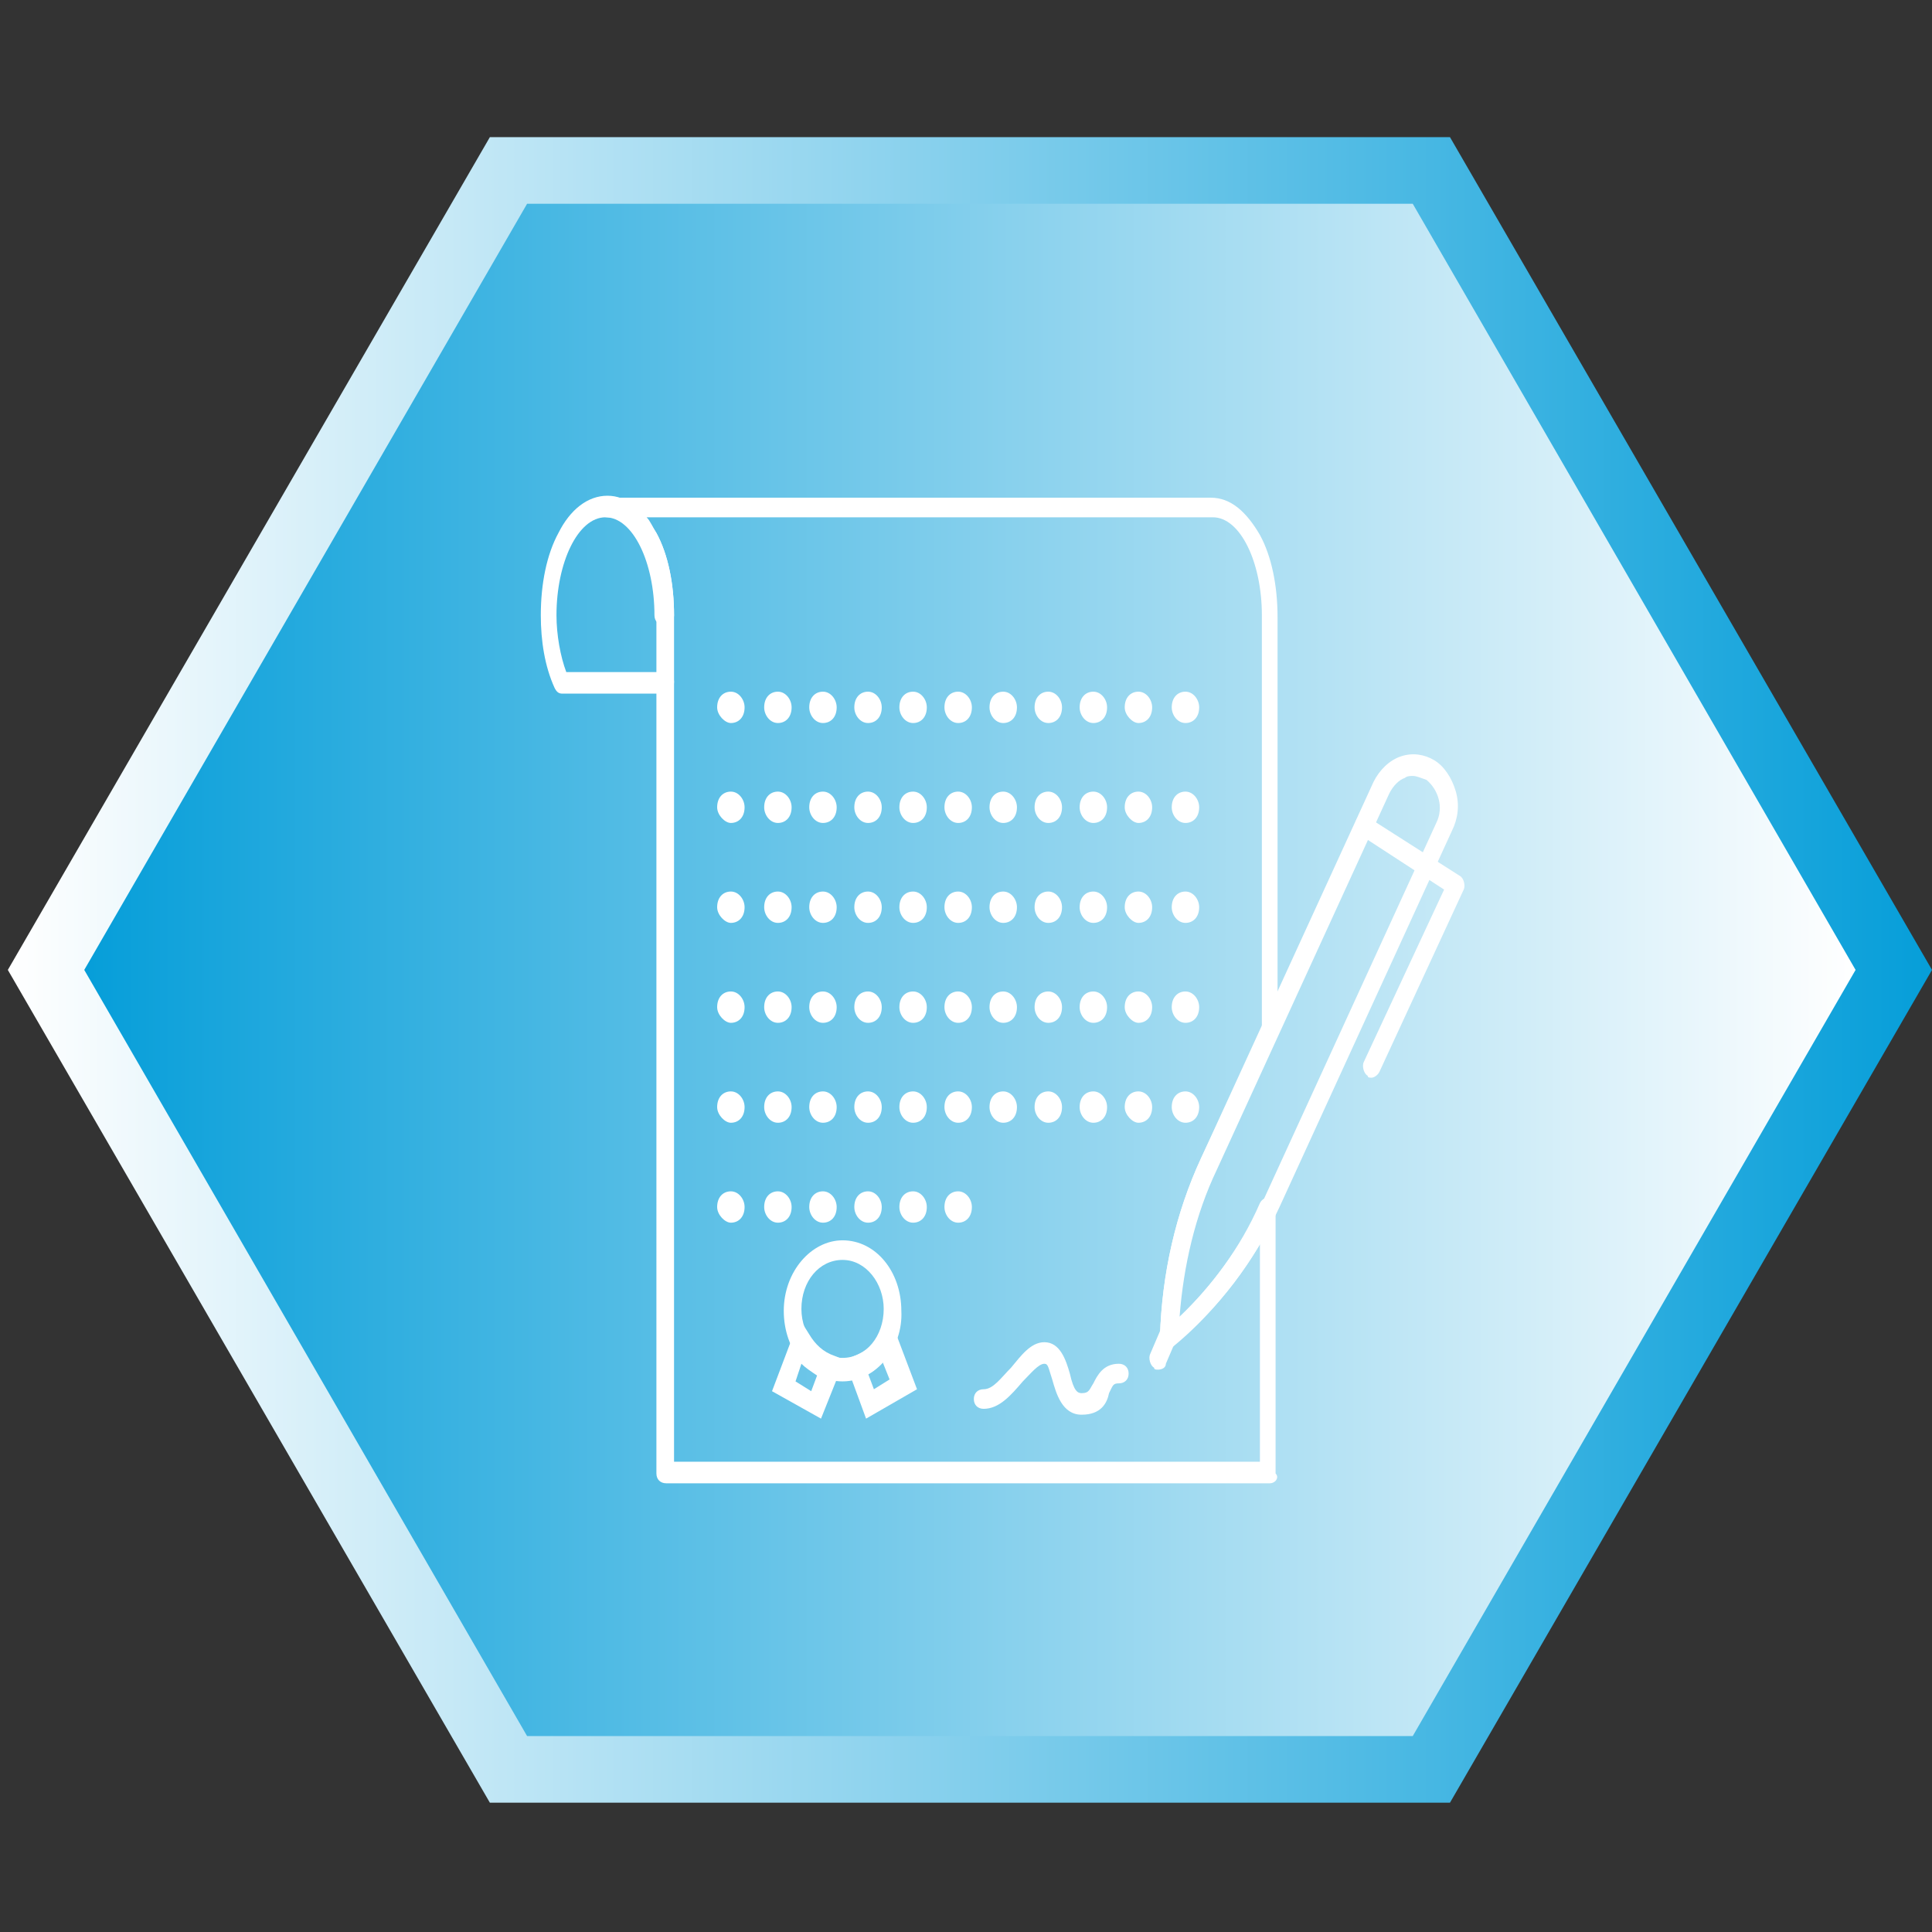 <?xml version="1.0" encoding="utf-8"?>
<!-- Generator: Adobe Illustrator 26.3.1, SVG Export Plug-In . SVG Version: 6.00 Build 0)  -->
<svg version="1.1" id="Layer_1" xmlns="http://www.w3.org/2000/svg" xmlns:xlink="http://www.w3.org/1999/xlink" x="0px" y="0px"
	 viewBox="0 0 98.6 98.6" style="enable-background:new 0 0 98.6 98.6;" xml:space="preserve">
<rect x="0" y="0" width="98.6" height="98.6" fill="#333333" stroke="none"/>
<style type="text/css">
	.st0{fill:url(#SVGID_1_);}
	.st1{fill:url(#SVGID_00000083806181870137004220000012253363191730872761_);}
	.st2{fill:#FFFFFF;}
</style>
<g>
	<linearGradient id="SVGID_1_" gradientUnits="userSpaceOnUse" x1="0.425" y1="49.5" x2="98.575" y2="49.5">
		<stop  offset="0" style="stop-color:#FFFFFF"/>
		<stop  offset="1" style="stop-color:#069ED9"/>
	</linearGradient>
	<polygon class="st0" points="74,7 25,7 0.4,49.5 25,92 74,92 98.6,49.5 	"/>
	
		<linearGradient id="SVGID_00000011728169162624244380000017481821118864924067_" gradientUnits="userSpaceOnUse" x1="94.652" y1="49.5" x2="4.348" y2="49.5">
		<stop  offset="0" style="stop-color:#FFFFFF"/>
		<stop  offset="1" style="stop-color:#069ED9"/>
	</linearGradient>
	<polygon style="fill:url(#SVGID_00000011728169162624244380000017481821118864924067_);" points="72.1,10.4 26.9,10.4 4.3,49.5 
		26.9,88.6 72.1,88.6 94.7,49.5 	"/>
</g>
<g>
	<g>
		<g>
			<path class="st2" d="M34,35.4h-5.3c-0.2,0-0.3-0.1-0.4-0.3c-0.5-1.1-0.7-2.4-0.7-3.7c0-1.6,0.3-3.1,0.9-4.2
				c0.6-1.2,1.5-1.9,2.5-1.9s1.8,0.7,2.5,1.9c0.6,1.1,0.9,2.6,0.9,4.2c0,0.3-0.2,0.5-0.5,0.5s-0.5-0.2-0.5-0.5c0-2.7-1.1-5-2.5-5
				s-2.5,2.3-2.5,5c0,1,0.2,2.1,0.5,2.9h5c0.3,0,0.5,0.2,0.5,0.5S34.2,35.4,34,35.4z"/>
		</g>
		<g>
			<path class="st2" d="M59.8,36.1c0-0.5,0.3-0.8,0.7-0.8l0,0c0.4,0,0.7,0.4,0.7,0.8l0,0c0,0.5-0.3,0.8-0.7,0.8l0,0
				C60.1,36.9,59.8,36.5,59.8,36.1z M57.4,36.1c0-0.5,0.3-0.8,0.7-0.8l0,0c0.4,0,0.7,0.4,0.7,0.8l0,0c0,0.5-0.3,0.8-0.7,0.8l0,0
				C57.8,36.9,57.4,36.5,57.4,36.1z M55.1,36.1c0-0.5,0.3-0.8,0.7-0.8l0,0c0.4,0,0.7,0.4,0.7,0.8l0,0c0,0.5-0.3,0.8-0.7,0.8l0,0
				C55.4,36.9,55.1,36.5,55.1,36.1z M52.8,36.1c0-0.5,0.3-0.8,0.7-0.8l0,0c0.4,0,0.7,0.4,0.7,0.8l0,0c0,0.5-0.3,0.8-0.7,0.8l0,0
				C53.1,36.9,52.8,36.5,52.8,36.1z M50.5,36.1c0-0.5,0.3-0.8,0.7-0.8l0,0c0.4,0,0.7,0.4,0.7,0.8l0,0c0,0.5-0.3,0.8-0.7,0.8l0,0
				C50.8,36.9,50.5,36.5,50.5,36.1z M48.2,36.1c0-0.5,0.3-0.8,0.7-0.8l0,0c0.4,0,0.7,0.4,0.7,0.8l0,0c0,0.5-0.3,0.8-0.7,0.8l0,0
				C48.5,36.9,48.2,36.5,48.2,36.1z M45.9,36.1c0-0.5,0.3-0.8,0.7-0.8l0,0c0.4,0,0.7,0.4,0.7,0.8l0,0c0,0.5-0.3,0.8-0.7,0.8l0,0
				C46.2,36.9,45.9,36.5,45.9,36.1z M43.6,36.1c0-0.5,0.3-0.8,0.7-0.8l0,0c0.4,0,0.7,0.4,0.7,0.8l0,0c0,0.5-0.3,0.8-0.7,0.8l0,0
				C43.9,36.9,43.6,36.5,43.6,36.1z M41.3,36.1c0-0.5,0.3-0.8,0.7-0.8l0,0c0.4,0,0.7,0.4,0.7,0.8l0,0c0,0.5-0.3,0.8-0.7,0.8l0,0
				C41.6,36.9,41.3,36.5,41.3,36.1z M39,36.1c0-0.5,0.3-0.8,0.7-0.8l0,0c0.4,0,0.7,0.4,0.7,0.8l0,0c0,0.5-0.3,0.8-0.7,0.8l0,0
				C39.3,36.9,39,36.5,39,36.1z M36.6,36.1c0-0.5,0.3-0.8,0.7-0.8l0,0c0.4,0,0.7,0.4,0.7,0.8l0,0c0,0.5-0.3,0.8-0.7,0.8l0,0
				C37,36.9,36.6,36.5,36.6,36.1z"/>
		</g>
		<g>
			<path class="st2" d="M59.8,41.2c0-0.5,0.3-0.8,0.7-0.8l0,0c0.4,0,0.7,0.4,0.7,0.8l0,0c0,0.5-0.3,0.8-0.7,0.8l0,0
				C60.1,42,59.8,41.6,59.8,41.2z M57.4,41.2c0-0.5,0.3-0.8,0.7-0.8l0,0c0.4,0,0.7,0.4,0.7,0.8l0,0c0,0.5-0.3,0.8-0.7,0.8l0,0
				C57.8,42,57.4,41.6,57.4,41.2z M55.1,41.2c0-0.5,0.3-0.8,0.7-0.8l0,0c0.4,0,0.7,0.4,0.7,0.8l0,0c0,0.5-0.3,0.8-0.7,0.8l0,0
				C55.4,42,55.1,41.6,55.1,41.2z M52.8,41.2c0-0.5,0.3-0.8,0.7-0.8l0,0c0.4,0,0.7,0.4,0.7,0.8l0,0c0,0.5-0.3,0.8-0.7,0.8l0,0
				C53.1,42,52.8,41.6,52.8,41.2z M50.5,41.2c0-0.5,0.3-0.8,0.7-0.8l0,0c0.4,0,0.7,0.4,0.7,0.8l0,0c0,0.5-0.3,0.8-0.7,0.8l0,0
				C50.8,42,50.5,41.6,50.5,41.2z M48.2,41.2c0-0.5,0.3-0.8,0.7-0.8l0,0c0.4,0,0.7,0.4,0.7,0.8l0,0c0,0.5-0.3,0.8-0.7,0.8l0,0
				C48.5,42,48.2,41.6,48.2,41.2z M45.9,41.2c0-0.5,0.3-0.8,0.7-0.8l0,0c0.4,0,0.7,0.4,0.7,0.8l0,0c0,0.5-0.3,0.8-0.7,0.8l0,0
				C46.2,42,45.9,41.6,45.9,41.2z M43.6,41.2c0-0.5,0.3-0.8,0.7-0.8l0,0c0.4,0,0.7,0.4,0.7,0.8l0,0c0,0.5-0.3,0.8-0.7,0.8l0,0
				C43.9,42,43.6,41.6,43.6,41.2z M41.3,41.2c0-0.5,0.3-0.8,0.7-0.8l0,0c0.4,0,0.7,0.4,0.7,0.8l0,0c0,0.5-0.3,0.8-0.7,0.8l0,0
				C41.6,42,41.3,41.6,41.3,41.2z M39,41.2c0-0.5,0.3-0.8,0.7-0.8l0,0c0.4,0,0.7,0.4,0.7,0.8l0,0c0,0.5-0.3,0.8-0.7,0.8l0,0
				C39.3,42,39,41.6,39,41.2z M36.6,41.2c0-0.5,0.3-0.8,0.7-0.8l0,0c0.4,0,0.7,0.4,0.7,0.8l0,0c0,0.5-0.3,0.8-0.7,0.8l0,0
				C37,42,36.6,41.6,36.6,41.2z"/>
		</g>
		<g>
			<path class="st2" d="M59.8,46.3c0-0.5,0.3-0.8,0.7-0.8l0,0c0.4,0,0.7,0.4,0.7,0.8l0,0c0,0.5-0.3,0.8-0.7,0.8l0,0
				C60.1,47.1,59.8,46.7,59.8,46.3z M57.4,46.3c0-0.5,0.3-0.8,0.7-0.8l0,0c0.4,0,0.7,0.4,0.7,0.8l0,0c0,0.5-0.3,0.8-0.7,0.8l0,0
				C57.8,47.1,57.4,46.7,57.4,46.3z M55.1,46.3c0-0.5,0.3-0.8,0.7-0.8l0,0c0.4,0,0.7,0.4,0.7,0.8l0,0c0,0.5-0.3,0.8-0.7,0.8l0,0
				C55.4,47.1,55.1,46.7,55.1,46.3z M52.8,46.3c0-0.5,0.3-0.8,0.7-0.8l0,0c0.4,0,0.7,0.4,0.7,0.8l0,0c0,0.5-0.3,0.8-0.7,0.8l0,0
				C53.1,47.1,52.8,46.7,52.8,46.3z M50.5,46.3c0-0.5,0.3-0.8,0.7-0.8l0,0c0.4,0,0.7,0.4,0.7,0.8l0,0c0,0.5-0.3,0.8-0.7,0.8l0,0
				C50.8,47.1,50.5,46.7,50.5,46.3z M48.2,46.3c0-0.5,0.3-0.8,0.7-0.8l0,0c0.4,0,0.7,0.4,0.7,0.8l0,0c0,0.5-0.3,0.8-0.7,0.8l0,0
				C48.5,47.1,48.2,46.7,48.2,46.3z M45.9,46.3c0-0.5,0.3-0.8,0.7-0.8l0,0c0.4,0,0.7,0.4,0.7,0.8l0,0c0,0.5-0.3,0.8-0.7,0.8l0,0
				C46.2,47.1,45.9,46.7,45.9,46.3z M43.6,46.3c0-0.5,0.3-0.8,0.7-0.8l0,0c0.4,0,0.7,0.4,0.7,0.8l0,0c0,0.5-0.3,0.8-0.7,0.8l0,0
				C43.9,47.1,43.6,46.7,43.6,46.3z M41.3,46.3c0-0.5,0.3-0.8,0.7-0.8l0,0c0.4,0,0.7,0.4,0.7,0.8l0,0c0,0.5-0.3,0.8-0.7,0.8l0,0
				C41.6,47.1,41.3,46.7,41.3,46.3z M39,46.3c0-0.5,0.3-0.8,0.7-0.8l0,0c0.4,0,0.7,0.4,0.7,0.8l0,0c0,0.5-0.3,0.8-0.7,0.8l0,0
				C39.3,47.1,39,46.7,39,46.3z M36.6,46.3c0-0.5,0.3-0.8,0.7-0.8l0,0c0.4,0,0.7,0.4,0.7,0.8l0,0c0,0.5-0.3,0.8-0.7,0.8l0,0
				C37,47.1,36.6,46.7,36.6,46.3z"/>
		</g>
		<g>
			<path class="st2" d="M59.8,51.4c0-0.5,0.3-0.8,0.7-0.8l0,0c0.4,0,0.7,0.4,0.7,0.8l0,0c0,0.5-0.3,0.8-0.7,0.8l0,0
				C60.1,52.2,59.8,51.8,59.8,51.4z M57.4,51.4c0-0.5,0.3-0.8,0.7-0.8l0,0c0.4,0,0.7,0.4,0.7,0.8l0,0c0,0.5-0.3,0.8-0.7,0.8l0,0
				C57.8,52.2,57.4,51.8,57.4,51.4z M55.1,51.4c0-0.5,0.3-0.8,0.7-0.8l0,0c0.4,0,0.7,0.4,0.7,0.8l0,0c0,0.5-0.3,0.8-0.7,0.8l0,0
				C55.4,52.2,55.1,51.8,55.1,51.4z M52.8,51.4c0-0.5,0.3-0.8,0.7-0.8l0,0c0.4,0,0.7,0.4,0.7,0.8l0,0c0,0.5-0.3,0.8-0.7,0.8l0,0
				C53.1,52.2,52.8,51.8,52.8,51.4z M50.5,51.4c0-0.5,0.3-0.8,0.7-0.8l0,0c0.4,0,0.7,0.4,0.7,0.8l0,0c0,0.5-0.3,0.8-0.7,0.8l0,0
				C50.8,52.2,50.5,51.8,50.5,51.4z M48.2,51.4c0-0.5,0.3-0.8,0.7-0.8l0,0c0.4,0,0.7,0.4,0.7,0.8l0,0c0,0.5-0.3,0.8-0.7,0.8l0,0
				C48.5,52.2,48.2,51.8,48.2,51.4z M45.9,51.4c0-0.5,0.3-0.8,0.7-0.8l0,0c0.4,0,0.7,0.4,0.7,0.8l0,0c0,0.5-0.3,0.8-0.7,0.8l0,0
				C46.2,52.2,45.9,51.8,45.9,51.4z M43.6,51.4c0-0.5,0.3-0.8,0.7-0.8l0,0c0.4,0,0.7,0.4,0.7,0.8l0,0c0,0.5-0.3,0.8-0.7,0.8l0,0
				C43.9,52.2,43.6,51.8,43.6,51.4z M41.3,51.4c0-0.5,0.3-0.8,0.7-0.8l0,0c0.4,0,0.7,0.4,0.7,0.8l0,0c0,0.5-0.3,0.8-0.7,0.8l0,0
				C41.6,52.2,41.3,51.8,41.3,51.4z M39,51.4c0-0.5,0.3-0.8,0.7-0.8l0,0c0.4,0,0.7,0.4,0.7,0.8l0,0c0,0.5-0.3,0.8-0.7,0.8l0,0
				C39.3,52.2,39,51.8,39,51.4z M36.6,51.4c0-0.5,0.3-0.8,0.7-0.8l0,0c0.4,0,0.7,0.4,0.7,0.8l0,0c0,0.5-0.3,0.8-0.7,0.8l0,0
				C37,52.2,36.6,51.8,36.6,51.4z"/>
		</g>
		<g>
			<path class="st2" d="M59.8,56.5c0-0.5,0.3-0.8,0.7-0.8l0,0c0.4,0,0.7,0.4,0.7,0.8l0,0c0,0.5-0.3,0.8-0.7,0.8l0,0
				C60.1,57.3,59.8,56.9,59.8,56.5z M57.4,56.5c0-0.5,0.3-0.8,0.7-0.8l0,0c0.4,0,0.7,0.4,0.7,0.8l0,0c0,0.5-0.3,0.8-0.7,0.8l0,0
				C57.8,57.3,57.4,56.9,57.4,56.5z M55.1,56.5c0-0.5,0.3-0.8,0.7-0.8l0,0c0.4,0,0.7,0.4,0.7,0.8l0,0c0,0.5-0.3,0.8-0.7,0.8l0,0
				C55.4,57.3,55.1,56.9,55.1,56.5z M52.8,56.5c0-0.5,0.3-0.8,0.7-0.8l0,0c0.4,0,0.7,0.4,0.7,0.8l0,0c0,0.5-0.3,0.8-0.7,0.8l0,0
				C53.1,57.3,52.8,56.9,52.8,56.5z M50.5,56.5c0-0.5,0.3-0.8,0.7-0.8l0,0c0.4,0,0.7,0.4,0.7,0.8l0,0c0,0.5-0.3,0.8-0.7,0.8l0,0
				C50.8,57.3,50.5,56.9,50.5,56.5z M48.2,56.5c0-0.5,0.3-0.8,0.7-0.8l0,0c0.4,0,0.7,0.4,0.7,0.8l0,0c0,0.5-0.3,0.8-0.7,0.8l0,0
				C48.5,57.3,48.2,56.9,48.2,56.5z M45.9,56.5c0-0.5,0.3-0.8,0.7-0.8l0,0c0.4,0,0.7,0.4,0.7,0.8l0,0c0,0.5-0.3,0.8-0.7,0.8l0,0
				C46.2,57.3,45.9,56.9,45.9,56.5z M43.6,56.5c0-0.5,0.3-0.8,0.7-0.8l0,0c0.4,0,0.7,0.4,0.7,0.8l0,0c0,0.5-0.3,0.8-0.7,0.8l0,0
				C43.9,57.3,43.6,56.9,43.6,56.5z M41.3,56.5c0-0.5,0.3-0.8,0.7-0.8l0,0c0.4,0,0.7,0.4,0.7,0.8l0,0c0,0.5-0.3,0.8-0.7,0.8l0,0
				C41.6,57.3,41.3,56.9,41.3,56.5z M39,56.5c0-0.5,0.3-0.8,0.7-0.8l0,0c0.4,0,0.7,0.4,0.7,0.8l0,0c0,0.5-0.3,0.8-0.7,0.8l0,0
				C39.3,57.3,39,56.9,39,56.5z M36.6,56.5c0-0.5,0.3-0.8,0.7-0.8l0,0c0.4,0,0.7,0.4,0.7,0.8l0,0c0,0.5-0.3,0.8-0.7,0.8l0,0
				C37,57.3,36.6,56.9,36.6,56.5z"/>
		</g>
		<g>
			<path class="st2" d="M48.2,61.6c0-0.5,0.3-0.8,0.7-0.8l0,0c0.4,0,0.7,0.4,0.7,0.8l0,0c0,0.5-0.3,0.8-0.7,0.8l0,0
				C48.5,62.4,48.2,62,48.2,61.6z M45.9,61.6c0-0.5,0.3-0.8,0.7-0.8l0,0c0.4,0,0.7,0.4,0.7,0.8l0,0c0,0.5-0.3,0.8-0.7,0.8l0,0
				C46.2,62.4,45.9,62,45.9,61.6z M43.6,61.6c0-0.5,0.3-0.8,0.7-0.8l0,0c0.4,0,0.7,0.4,0.7,0.8l0,0c0,0.5-0.3,0.8-0.7,0.8l0,0
				C43.9,62.4,43.6,62,43.6,61.6z M41.3,61.6c0-0.5,0.3-0.8,0.7-0.8l0,0c0.4,0,0.7,0.4,0.7,0.8l0,0c0,0.5-0.3,0.8-0.7,0.8l0,0
				C41.6,62.4,41.3,62,41.3,61.6z M39,61.6c0-0.5,0.3-0.8,0.7-0.8l0,0c0.4,0,0.7,0.4,0.7,0.8l0,0c0,0.5-0.3,0.8-0.7,0.8l0,0
				C39.3,62.4,39,62,39,61.6z M36.6,61.6c0-0.5,0.3-0.8,0.7-0.8l0,0c0.4,0,0.7,0.4,0.7,0.8l0,0c0,0.5-0.3,0.8-0.7,0.8l0,0
				C37,62.4,36.6,62,36.6,61.6z"/>
		</g>
		<g>
			<path class="st2" d="M43,70.5c-1.7,0-3-1.6-3-3.6s1.4-3.6,3-3.6c1.7,0,3,1.6,3,3.6C46.1,68.8,44.7,70.5,43,70.5z M43,64.3
				c-1.2,0-2.1,1.1-2.1,2.5s1,2.5,2.1,2.5c1.2,0,2.1-1.1,2.1-2.5C45.1,65.5,44.2,64.3,43,64.3z"/>
		</g>
		<g>
			<path class="st2" d="M44.2,72.4l-1.1-3l0.5-0.2c0.5-0.2,1-0.5,1.3-1.1l0.5-0.9l1.4,3.7L44.2,72.4z M44.3,70.1l0.3,0.8l0.8-0.5
				l-0.4-1C44.9,69.7,44.6,70,44.3,70.1z"/>
		</g>
		<g>
			<path class="st2" d="M41.9,72.4L39.4,71l1.4-3.7l0.5,0.8c0.3,0.5,0.7,0.9,1.3,1.1l0.5,0.2L41.9,72.4z M40.6,70.5l0.8,0.5l0.3-0.8
				c-0.3-0.2-0.6-0.4-0.8-0.6L40.6,70.5z"/>
		</g>
		<g>
			<path class="st2" d="M59.1,69.9c-0.1,0-0.2,0-0.2-0.1c-0.2-0.1-0.3-0.5-0.2-0.7l0.6-1.4c0.1-0.3,0.4-0.4,0.6-0.2
				c0.2,0.1,0.3,0.5,0.2,0.7l-0.6,1.4C59.5,69.8,59.3,69.9,59.1,69.9z"/>
		</g>
		<g>
			<path class="st2" d="M70,55c-0.1,0-0.2,0-0.2-0.1c-0.2-0.1-0.3-0.5-0.2-0.7l4.1-8.8l-4.3-2.8c-0.2-0.1-0.3-0.5-0.2-0.7
				c0.1-0.3,0.4-0.4,0.6-0.2l4.7,3c0.2,0.1,0.3,0.5,0.2,0.7l-4.3,9.3C70.3,54.9,70.1,55,70,55z"/>
		</g>
		<g>
			<path class="st2" d="M59.6,68.8c-0.1,0-0.2,0-0.2-0.1c-0.2-0.1-0.2-0.3-0.2-0.5c0.1-3.2,0.8-6.3,2.1-9.1l8.8-19.2
				c0.3-0.6,0.8-1.1,1.4-1.3s1.2-0.1,1.7,0.2s0.9,0.9,1.1,1.6c0.2,0.7,0.1,1.4-0.2,2l-8.8,19.2c-1.3,2.8-3.1,5.2-5.4,7
				C59.8,68.8,59.7,68.8,59.6,68.8z M72.1,39.6c-0.1,0-0.3,0-0.4,0.1c-0.3,0.1-0.6,0.4-0.8,0.8l-8.8,19.2c-1.1,2.3-1.7,4.9-1.9,7.5
				c1.7-1.6,3.2-3.7,4.3-6L73.3,42c0.4-0.8,0.1-1.7-0.5-2.2C72.5,39.7,72.3,39.6,72.1,39.6z"/>
		</g>
		<g>
			<path class="st2" d="M64.8,75.7H34c-0.3,0-0.5-0.2-0.5-0.5V31.4c0-2.7-1.1-5-2.5-5c-0.3,0-0.5-0.2-0.5-0.5s0.2-0.5,0.5-0.5h30.8
				c1,0,1.8,0.7,2.5,1.9c0.6,1.1,0.9,2.6,0.9,4.2v21.2c0,0.1,0,0.2-0.1,0.3L62,59.8c-1.1,2.3-1.7,4.9-1.9,7.5
				c1.7-1.6,3.2-3.6,4.2-5.9c0.1-0.2,0.3-0.3,0.5-0.3c0.2,0.1,0.3,0.3,0.3,0.5v13.6C65.3,75.4,65.1,75.7,64.8,75.7z M34.4,74.6h29.9
				V63.5c-1.2,2-2.7,3.8-4.4,5.2c-0.1,0.1-0.3,0.1-0.5,0s-0.2-0.3-0.2-0.5c0.1-3.2,0.8-6.3,2.1-9.1l3.1-6.6V31.4c0-2.7-1.1-5-2.5-5
				H33c0.2,0.2,0.3,0.5,0.5,0.8c0.6,1.1,0.9,2.6,0.9,4.2V74.6L34.4,74.6z"/>
		</g>
		<g>
			<path class="st2" d="M55.2,72.2c-1,0-1.3-1.1-1.5-1.8c-0.2-0.6-0.2-0.8-0.4-0.8c-0.3,0-0.7,0.5-1.1,0.9c-0.6,0.7-1.2,1.4-2,1.4
				c-0.3,0-0.5-0.2-0.5-0.5s0.2-0.5,0.5-0.5c0.5,0,0.9-0.6,1.4-1.1c0.5-0.6,1-1.3,1.7-1.3c0.8,0,1.1,0.9,1.3,1.6
				c0.2,0.9,0.4,1,0.6,1c0.4,0,0.4-0.2,0.6-0.5c0.2-0.4,0.5-1,1.3-1c0.3,0,0.5,0.2,0.5,0.5s-0.2,0.5-0.5,0.5s-0.3,0.1-0.5,0.5
				C56.5,71.6,56.2,72.2,55.2,72.2z"/>
		</g>
	</g>
</g>
</svg>
